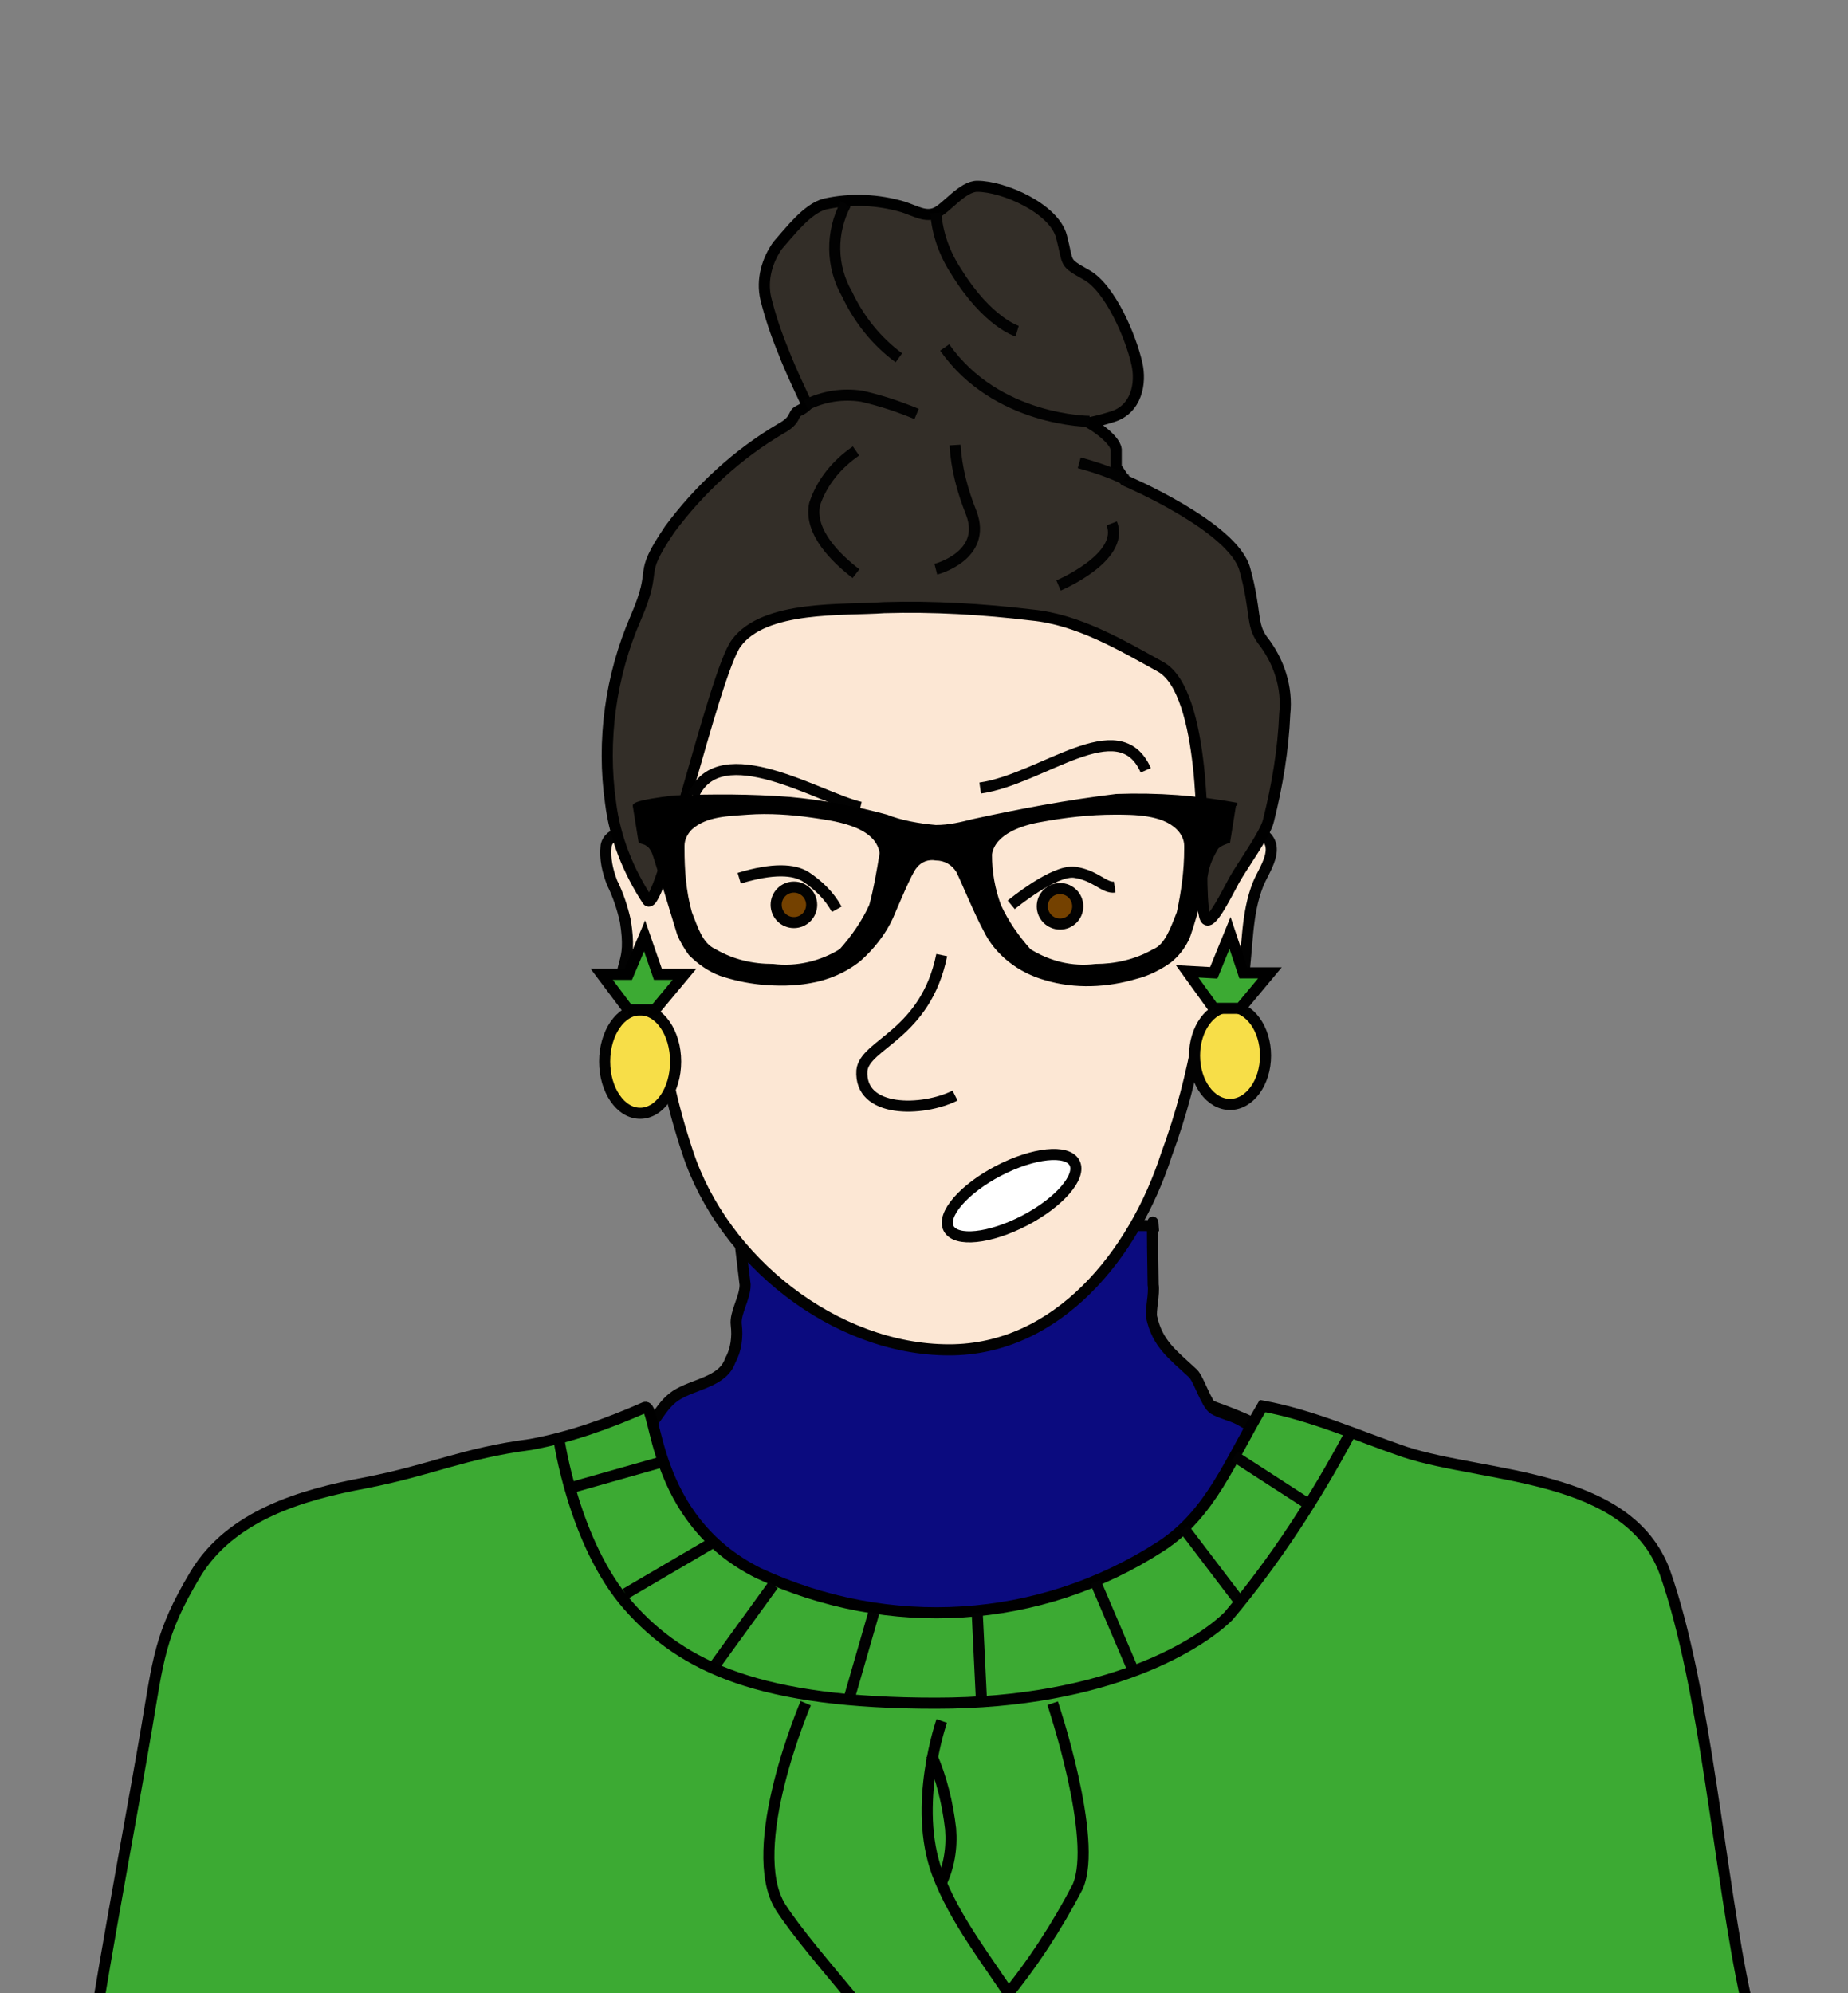 <?xml version="1.0" encoding="utf-8"?>
<!-- Generator: Adobe Illustrator 24.0.3, SVG Export Plug-In . SVG Version: 6.00 Build 0)  -->
<svg version="1.1" id="Layer_1" xmlns="http://www.w3.org/2000/svg" xmlns:xlink="http://www.w3.org/1999/xlink" x="0px" y="0px"
	 viewBox="0 0 125 134.8" style="enable-background:new 0 0 125 134.8;" xml:space="preserve">
<rect x="0" y="0" width="125" height="134.8" fill="#808080" stroke="none"/>
<style type="text/css">
	.st0{fill:#FCE7D4;stroke:#020202;stroke-width:0.75;stroke-miterlimit:10;}
	.st1{fill:#0B0B7F;stroke:#020202;stroke-width:0.75;stroke-miterlimit:10;}
	.st2{fill:#332E28;stroke:#000000;stroke-width:0.75;stroke-miterlimit:10;}
	.st3{fill:none;stroke:#020202;stroke-width:0.75;stroke-miterlimit:10;}
	.st4{fill:#744100;stroke:#020202;stroke-width:0.75;stroke-miterlimit:10;}
	.st5{fill:#3CAA33;stroke:#000000;stroke-width:0.75;stroke-miterlimit:10;}
	.st6{fill:none;stroke:#000000;stroke-width:0.75;stroke-miterlimit:10;}
	.st7{fill:#FFFFFF;stroke:#020202;stroke-width:0.75;stroke-miterlimit:10;}
	.st8{fill:#F7DE48;stroke:#020202;stroke-width:0.75;stroke-miterlimit:10;}
</style>
<title>Artboard 21 copy 2</title>
<g id="person_14">
	<path id="neck-2" class="st0" d="M51.8,80.2c0,0-0.3,11.9-0.7,13.2s-7.4,2.2-9.1,4.1s1,5.4,2.2,6.7c5.8,6.4,20.4,7.2,28.1,5.5
		c4.2-0.9,13.8-6.2,14.6-11.1c0.4-2.4-6.8-3.8-8.5-4.9s-2.5-13.8-2.5-13.8L51.8,80.2z"/>
	<g id="turtleneck">
		<path class="st1" d="M110.4,121c-2.5-4.7-3.2-9.7-9.3-12.4c-5-2.2-3.9-4.1-8.7-6.7c-2.3-1.2-3.6-3-5.9-4.2
			c-1.1-0.6-1.6-1.1-2.7-1.7c-0.6-0.3-1.2-0.4-1.7-0.7s-1-2-1.4-2.4c-1.4-1.3-2.4-2-2.8-3.8c-0.1-0.4,0.2-1.6,0.1-2.2
			c0-0.2-0.1-5.4,0-4l-28.1-0.2l0.5,4.2c0,0.9-0.7,1.9-0.6,2.7c0.1,0.8,0,1.7-0.4,2.4c-0.5,1.5-2.5,1.6-3.7,2.4s-1.4,2.2-2.8,2.8
			s-2.9,1.4-4.3,2.1c-6.3,3-7.4,5.2-13.7,8.2c-0.2,0.1-0.5,0.3-0.8,0.4c-2.6,1.3-6.4,2.9-8.9,6s-4.1,15.1-4.8,18.7"/>
	</g>
	<path id="head-3" class="st0" d="M63,35.3c-3.4-0.1-6.9,0.4-10.1,1.5c-2.2,0.6-4.1,2-5.5,3.9c-0.6,1.2-1.1,2.4-1.3,3.7
		c-1.1,4.7-1.9,9.5-2.6,14.3c-0.2-0.8-0.2-1.4-0.5-2s-1.8-0.5-2,0.5c-0.1,0.9,0.1,1.7,0.4,2.5c0.4,0.8,0.7,1.7,0.9,2.6
		c0.5,3.1-0.5,2.6-0.2,5c0.2,0.7,0.6,1.2,1.2,1.5c0.2,0.1,1.2,0.4,1.2-0.1c0.3,3.1,1,6.2,2,9.2c2.4,7.4,10,13.4,17.7,13.4
		c7.3,0,12.5-6.4,14.7-13.2c1-2.7,1.7-5.4,2.2-8.2c0.1-0.4,0.6-0.3,0.8-0.3c1.7,0.1,2-2.3,2.2-3.5c0.3-2.1,0.2-4.3,1-6.3
		c0.4-1,1.6-2.5,0.3-3.4c-0.7-0.5-1.7-0.5-2.4,0c-0.7,0.6-0.7,1.6-1,2.5c-0.1-4.5-0.8-8.9-2-13.2c-0.3-1.4-0.8-2.6-1.6-3.8
		c-1.4-2.1-3.4-3.7-5.6-4.8c-1.5-0.7-3.2-1.2-4.8-1.4C66.3,35.5,64.7,35.3,63,35.3z"/>
	<g id="hair-7">
		<path class="st2" d="M81.3,57.3c0,0,0.3-10.5-2.8-12.2c-2.7-1.5-5.6-3.2-8.7-3.5c-3.3-0.4-6.7-0.6-10-0.5c-2.7,0.2-8.1-0.2-10,2.4
			c-1.5,2-5.2,18.5-6,17.4c-1.3-2-2.2-4.2-2.5-6.6c-0.6-4.2,0-8.6,1.7-12.5c1.6-3.7,0-2.6,2.3-6c2-2.7,4.6-5.1,7.5-6.8
			c1.1-0.6,0.8-1,1.2-1.2c0.2-0.1,0.4-0.2,0.6-0.4c0,0-1.2-2.5-1.6-3.6c-0.5-1.2-0.9-2.4-1.2-3.6c-0.3-1.3,0.1-2.6,0.8-3.6
			c0.8-0.9,2-2.5,3.2-2.8c1.8-0.4,3.6-0.3,5.3,0.2c0.9,0.3,1.5,0.7,2.2,0.4c0.7-0.3,1.8-1.8,2.8-1.8c1.8,0,5.2,1.5,5.7,3.4
			s0.1,1.7,1.7,2.6s3,4.2,3.4,6c0.3,1.3,0,3.1-1.7,3.6c-0.6,0.2-1.5,0.4-1.5,0.4s1.7,1,1.8,1.8c0,0.4,0,0.8,0,1.2
			c0.2,0.3,0.4,0.6,0.6,0.9c0,0,7.3,3.1,8.1,6s0.4,3.7,1.2,4.8c1.1,1.4,1.7,3.2,1.5,5c-0.1,2.4-0.5,4.8-1.1,7.2
			c-0.2,0.9-1.8,3.1-2.3,4s-1.5,3-1.9,2.7S81.3,57.8,81.3,57.3z"/>
		<path class="st3" d="M54.5,27.4c1.2-0.6,2.5-0.8,3.8-0.6c1.3,0.3,2.5,0.7,3.7,1.2"/>
		<path class="st3" d="M73.7,28.5c0,0-6.3,0-9.8-5"/>
		<path class="st3" d="M63.3,14.4c0.1,1.4,0.6,2.8,1.4,4c2.1,3.4,4.1,4,4.1,4"/>
		<path class="st3" d="M57.2,13.8c-1,1.9-1,4.2,0.1,6.1c0.8,1.7,2,3.2,3.5,4.3"/>
		<path class="st3" d="M76.4,32.5c0,0.2-0.5-0.4-3.4-1.2"/>
		<path class="st3" d="M57.9,38.8c-1.3-1-3.2-2.8-2.8-4.7c0.5-1.5,1.5-2.7,2.8-3.6"/>
		<path class="st3" d="M71.6,39.6c0,0,4.5-1.9,3.6-4.2"/>
		<path class="st3" d="M63.3,38.5c0,0,3.5-0.9,2.4-3.8c-0.6-1.5-1-3-1.1-4.6"/>
	</g>
	<path id="nose-4" class="st3" d="M63.7,64.6c-1.1,5.4-5.2,6-5.4,7.8c-0.2,2.9,4.1,2.8,6.3,1.7"/>
	<g id="eyes-8">
		<path class="st3" d="M66.3,53.3c4.2-0.6,9.4-5.3,11.2-1.2"/>
		<path class="st3" d="M58.2,54.6c-2.7-0.6-9.5-4.9-11.3-0.8"/>
		<circle class="st4" cx="71.7" cy="61.3" r="1.2"/>
		<circle class="st4" cx="53.7" cy="61.2" r="1.2"/>
		<path class="st3" d="M68.4,61.2c0,0,2.9-2.4,4.3-2.2s2,1.1,2.7,1"/>
		<path class="st3" d="M56.6,61.5c-0.5-0.9-1.2-1.6-2.1-2.2c-0.8-0.5-2.2-0.6-4.5,0.1"/>
	</g>
	<path class="st5" d="M6.7,135.2c1.1-6.6,2.4-13.5,3.2-18.2s0.9-6.5,3.3-10.5s7.2-5.4,11.5-6.2c4.6-0.9,6.6-2,11.2-2.6
		c2.7-0.5,5.2-1.4,7.7-2.5c0.9-0.4,0.3,7.5,7.7,11.2c8.8,4.1,19,3.5,27.2-1.8c3.4-2.2,4.7-5.8,6.9-9.5c3.3,0.6,6.4,2,9.6,3.1
		c5.5,1.8,15.1,1.4,17.6,8.1c2.8,7.9,3.7,20.7,5.5,28.9"/>
	<g id="shirt_seams-2">
		<line class="st3" x1="83.5" y1="98.5" x2="88.6" y2="101.8"/>
		<line class="st3" x1="80.1" y1="103.4" x2="83.9" y2="108.4"/>
		<line class="st3" x1="74.1" y1="107" x2="76.7" y2="113.1"/>
		<line class="st3" x1="66.1" y1="109.1" x2="66.4" y2="115.3"/>
		<line class="st3" x1="59.1" y1="109.1" x2="57.4" y2="115"/>
		<line class="st3" x1="52.3" y1="107.2" x2="48.1" y2="113"/>
		<line class="st6" x1="48.1" y1="104.4" x2="42.3" y2="107.8"/>
		<line class="st6" x1="44.7" y1="98.9" x2="38.7" y2="100.6"/>
		<path class="st6" d="M37.8,97.3c0,0,1,7.1,4.7,11.3s9,6.6,20.8,6.6s18-4.1,19.8-5.9c3.2-3.8,5.9-8,8.2-12.3"/>
	</g>
	<g id="cable_knit">
		<path class="st6" d="M71.2,115.2c0,0,3.1,9.2,1.7,12.4c-1.4,2.7-3.1,5.3-5,7.6"/>
		<path class="st6" d="M54.5,115.2c0,0-4.2,9.8-1.7,13.8c1.1,1.7,3,3.9,4.9,6.2"/>
		<path class="st6" d="M63.7,116.4c0,0-2,5.7-0.3,10.3c1.2,3.2,3.4,5.9,5.2,8.7"/>
		<path class="st6" d="M63,118.7c0.7,1.6,1.1,3.3,1.3,5c0.1,1.3-0.1,2.6-0.7,3.8"/>
	</g>
	
		<ellipse id="mouth-4" transform="matrix(0.887 -0.462 0.462 0.887 -29.623 40.714)" class="st7" cx="68.4" cy="80.9" rx="4.8" ry="1.9"/>
	<g id="glasses-2">
		<path d="M83.7,54.3c-2.7-0.5-5.4-0.7-8.2-0.6c-3.3,0.4-6.5,1-9.7,1.7c-0.8,0.2-1.6,0.4-2.5,0.4c-1.1-0.1-2.3-0.3-3.3-0.7
			c-2.2-0.6-4.4-1-6.6-1.2c-2.6-0.2-5.2-0.2-7.8-0.1c-2.5,0.3-2.8,0.5-2.8,0.7l0.4,2.5c0.2,0.1,0.4,0.1,0.5,0.2
			c0.2,0.1,0.3,0.3,0.4,0.5c0.1,0.2,1.6,5.2,1.7,5.5c0.2,0.5,0.5,1,0.8,1.4c0.6,0.6,1.3,1.1,2.1,1.4c0.9,0.3,1.8,0.5,2.8,0.6
			c1.1,0.1,2.2,0.1,3.3-0.1c1.2-0.2,2.4-0.7,3.4-1.5c0.9-0.8,1.7-1.8,2.2-2.9c0.3-0.7,1.3-3.1,1.6-3.4c0.3-0.4,0.8-0.6,1.3-0.5
			c0.6,0,1.1,0.3,1.4,0.8c0.3,0.6,1.2,2.8,1.8,3.9c0.8,1.7,2.4,2.9,4.2,3.4c2,0.6,4.2,0.5,6.2-0.1c0.8-0.2,1.6-0.6,2.3-1.1
			c0.5-0.4,0.9-0.9,1.2-1.5c0.3-0.6,1.2-4,1.3-4.4c0.1-0.7,0.4-1.3,0.7-1.8c0.2-0.2,0.5-0.3,0.8-0.4l0.4-2.5
			C83.7,54.5,83.7,54.4,83.7,54.3z M58.8,61.2c-0.5,1.1-1.2,2.1-2,3c-1.3,0.8-2.9,1.2-4.5,1c-1.4,0-2.7-0.3-3.9-1
			c-0.9-0.4-1.2-1.5-1.6-2.5c-0.4-1.4-0.5-2.9-0.5-4.3c0-0.1,0-0.1,0-0.2c0-0.4,0.2-0.8,0.5-1.1c1-0.9,2.5-0.9,3.8-1
			c1.4-0.1,2.9,0,4.3,0.2c1.3,0.2,4.3,0.5,4.6,2.4C59.3,58.9,59.1,60.1,58.8,61.2z M79.6,61.7c-0.4,1-0.8,2.2-1.6,2.5
			c-1.2,0.7-2.6,1-3.9,1c-1.6,0.2-3.1-0.2-4.4-1c-0.8-0.9-1.5-1.9-2-3c-0.4-1.1-0.6-2.2-0.6-3.4c0.2-1.4,2.1-2,3.3-2.2
			c1.6-0.3,3.3-0.5,5-0.5c1.3,0,3.2,0,4.2,1c0.3,0.3,0.5,0.7,0.5,1.1c0,0,0,0.1,0,0.2C80.1,58.9,79.9,60.3,79.6,61.7z"/>
	</g>
	<g id="pineapples">
		<ellipse class="st8" cx="43.3" cy="71.8" rx="2.4" ry="3.5"/>
		<polyline class="st5" points="42.5,68.3 40.7,65.9 42.5,65.9 43.6,63.3 44.5,65.9 46.3,65.9 44.3,68.3 42.5,68.3 		"/>
		<ellipse class="st8" cx="83.2" cy="71.4" rx="2.4" ry="3.3"/>
		<polyline class="st5" points="82.1,68.2 80.3,65.7 82.1,65.8 83.2,63.1 84.1,65.8 85.9,65.8 83.9,68.2 82.1,68.2 		"/>
	</g>
</g>
</svg>

